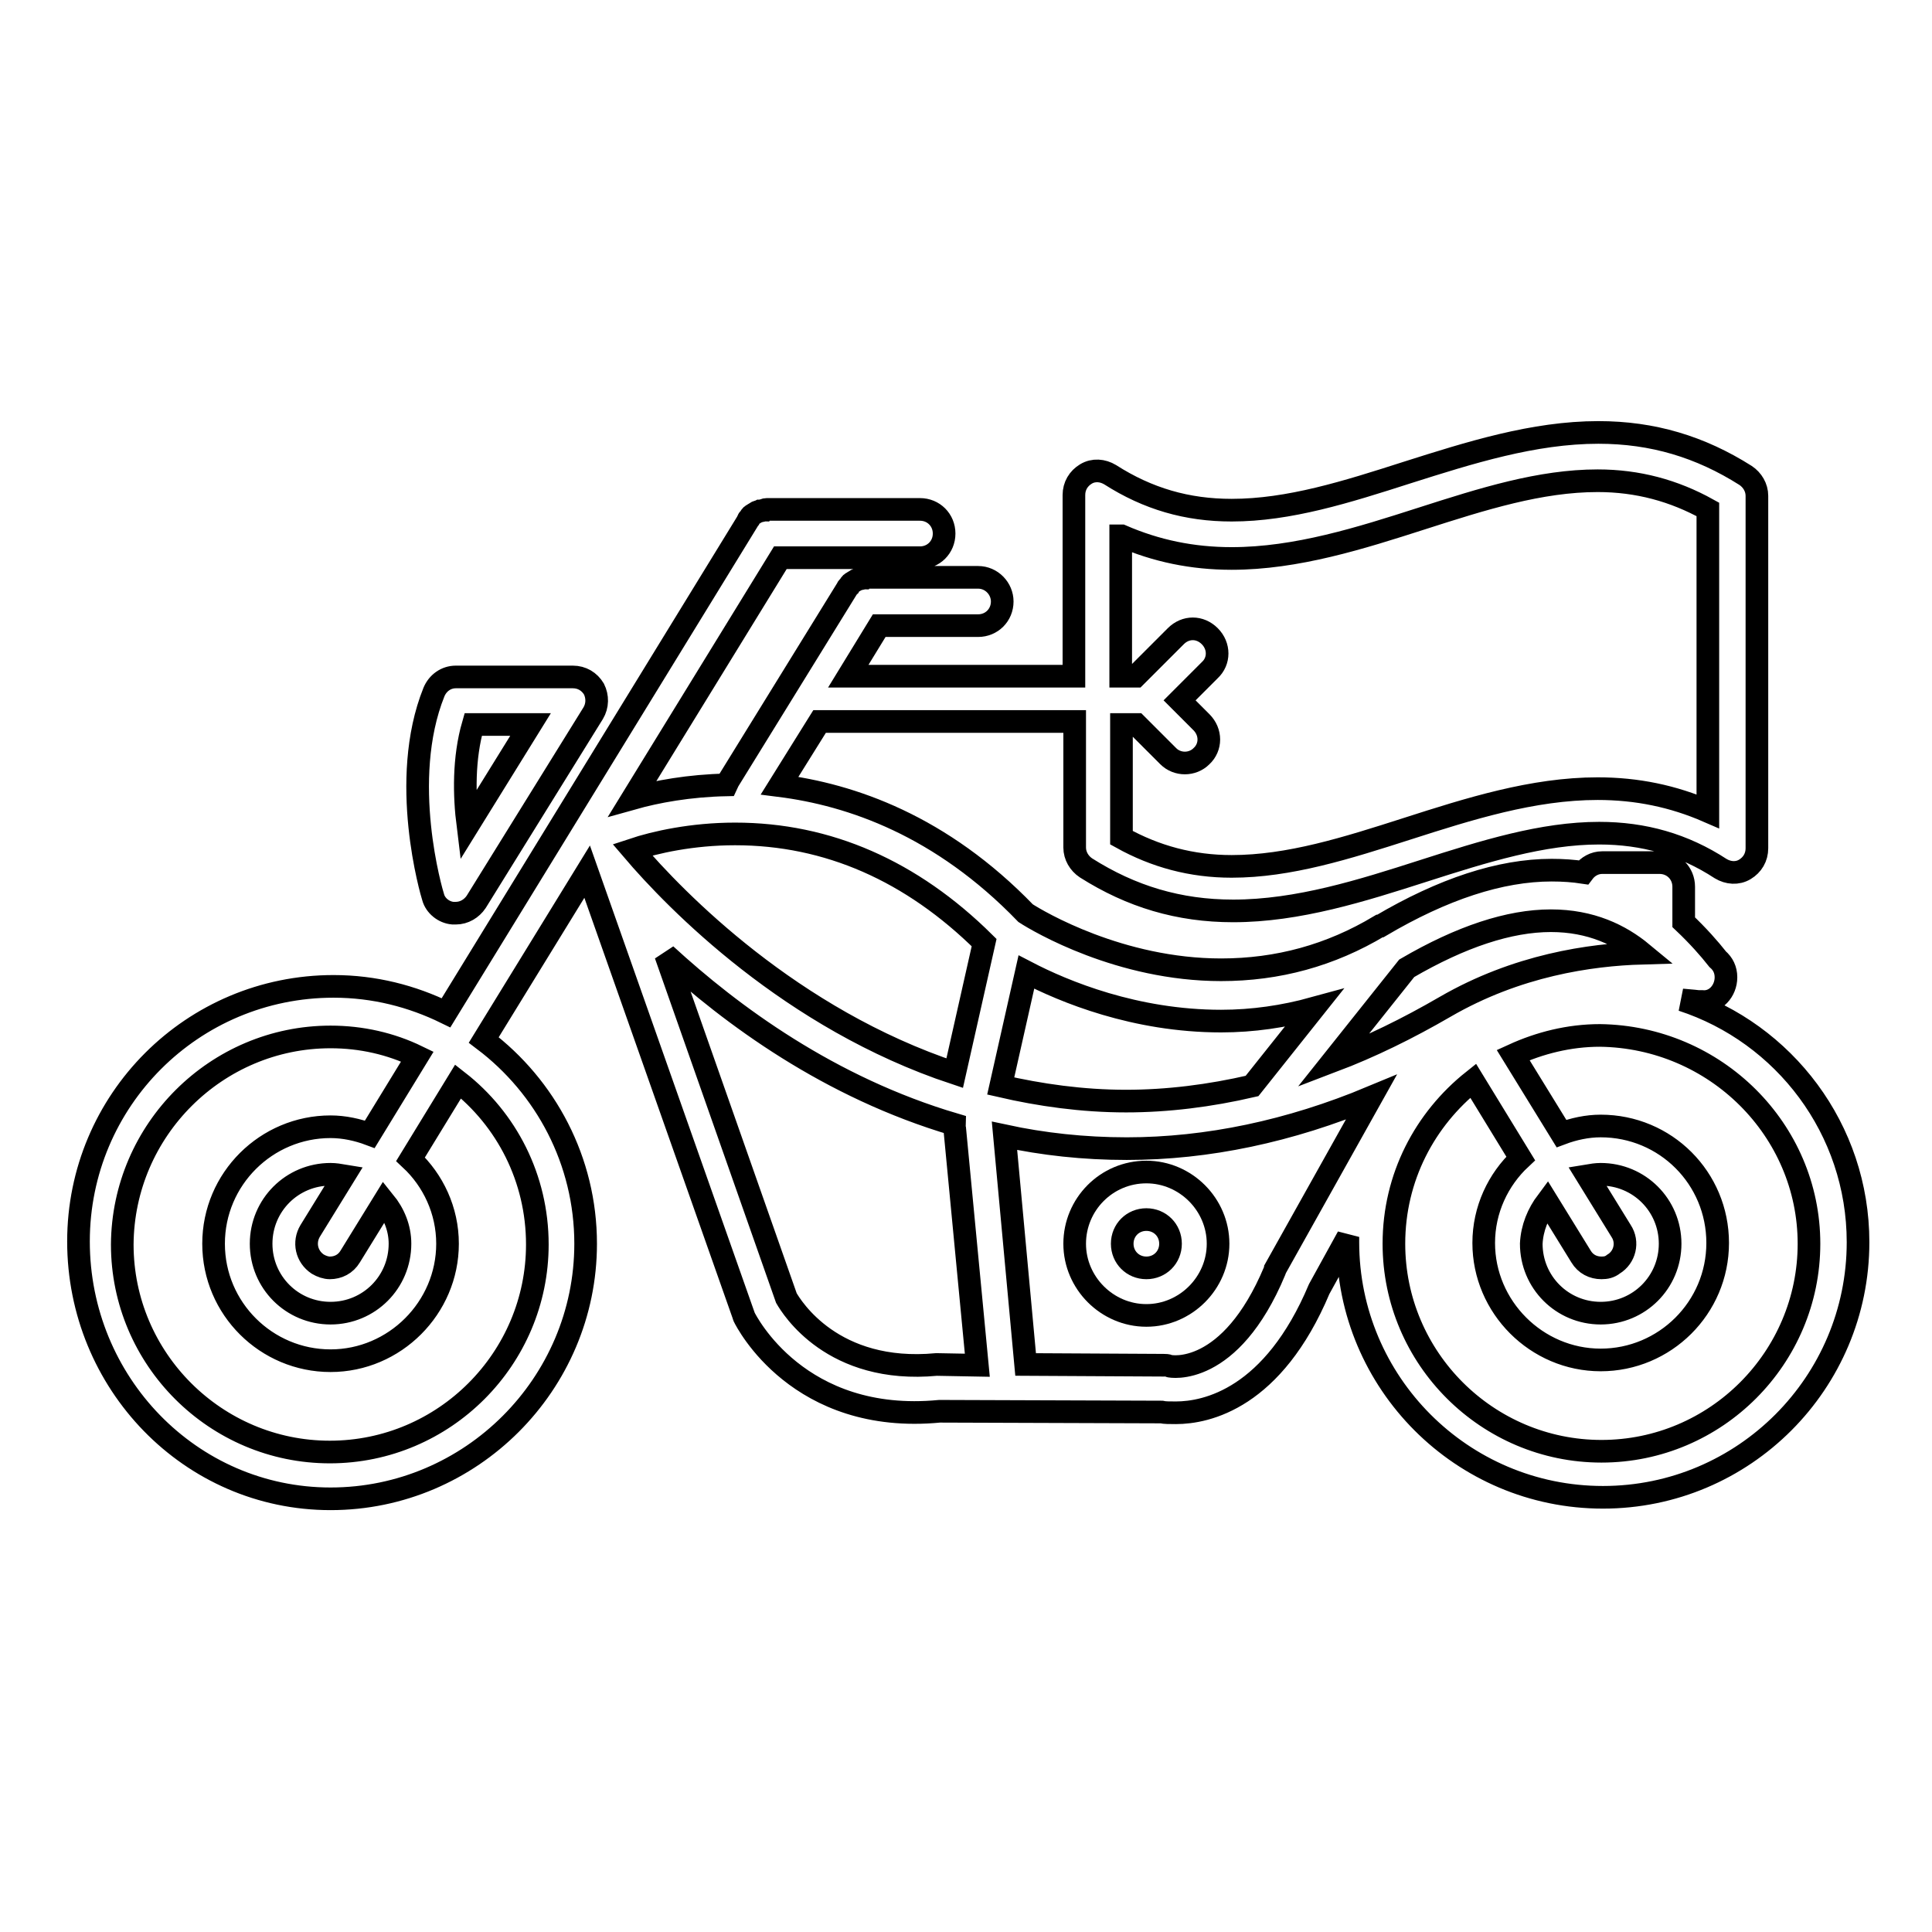 <?xml version="1.0" encoding="utf-8"?>
<!-- Svg Vector Icons : http://www.onlinewebfonts.com/icon -->
<!DOCTYPE svg PUBLIC "-//W3C//DTD SVG 1.1//EN" "http://www.w3.org/Graphics/SVG/1.1/DTD/svg11.dtd">
<svg version="1.1" xmlns="http://www.w3.org/2000/svg" xmlns:xlink="http://www.w3.org/1999/xlink" x="0px" y="0px" viewBox="0 0 256 256" enable-background="new 0 0 256 256" xml:space="preserve">
<g><g><g><g><path stroke-width="3" fill-opacity="0" stroke="#000000"  d="M43.8,198.6c18.6,0,33.8-15.2,33.8-33.8c0-11-5.3-20.8-13.5-27l13.7-22.3l20.7,58.7c0,0.1,0.1,0.2,0.1,0.3c0.3,0.6,7.2,14.3,25.9,12.5l29.4,0.1c0.4,0.1,1.1,0.1,1.9,0.1c4.1,0,12.9-1.9,19-16.4l3.8-6.9c0,0.2,0,0.5,0,0.7c0,18.6,15.1,33.8,33.8,33.8s33.8-15.2,33.8-33.8c0-15-9.8-27.7-23.3-32.1c1.3,0.1,2.1,0.2,2.1,0.2c0.2,0,0.3,0,0.5,0c1.8,0.2,3.2-1.4,3.2-3.2c0-1-0.4-1.8-1.1-2.4c-1.1-1.4-2.6-3.1-4.5-4.9v-4.7c0-1.8-1.4-3.2-3.2-3.2h-7.6c-1,0-1.9,0.5-2.5,1.3c-1.3-0.2-2.7-0.3-4.2-0.3c-6.8,0-14.4,2.5-22.7,7.4h0c0,0-0.1,0-0.1,0c-6.5,3.9-13.5,5.8-21,5.8c-13.4,0-24.2-6.4-25.9-7.5c-11.2-11.6-23.1-15.7-32.6-16.9l5.3-8.5h33.8v16.7c0,1.1,0.6,2.1,1.5,2.7c6,3.8,12.3,5.7,19.5,5.7l0,0c8.6,0,17.1-2.7,25.2-5.3c8.1-2.6,15.8-5,23.3-5c5.9,0,11.2,1.5,16.1,4.7c1,0.6,2.2,0.7,3.2,0.1c1-0.6,1.6-1.6,1.6-2.8V65.7c0-1.1-0.6-2.1-1.5-2.7c-6-3.8-12.3-5.7-19.5-5.7c-8.6,0-17.1,2.7-25.3,5.3c-8.1,2.6-15.7,5-23.3,5c-5.9,0-11.1-1.5-16.1-4.7c-1-0.6-2.2-0.7-3.2-0.1c-1,0.6-1.6,1.6-1.6,2.8v24h-29.9l4.1-6.7h13.1c1.8,0,3.2-1.4,3.2-3.2c0-1.7-1.4-3.2-3.2-3.2h-14.8c-0.1,0-0.2,0-0.3,0.1c-0.2,0-0.4,0.1-0.6,0.1c-0.2,0.1-0.4,0.1-0.5,0.2c-0.2,0.1-0.3,0.2-0.5,0.3s-0.3,0.3-0.4,0.5c-0.1,0.1-0.2,0.1-0.2,0.2l-15.8,25.6c-0.1,0.2-0.1,0.3-0.2,0.5c-5,0.1-9.3,0.9-12.5,1.8l19.6-31.9h18.5c1.8,0,3.2-1.4,3.2-3.2c0-1.8-1.4-3.2-3.2-3.2h-20.3c-0.1,0-0.2,0-0.3,0.1c-0.2,0-0.4,0.1-0.6,0.1c-0.2,0.1-0.4,0.1-0.5,0.2c-0.2,0.1-0.3,0.2-0.5,0.3c-0.2,0.1-0.3,0.3-0.4,0.5c-0.1,0.1-0.2,0.1-0.2,0.3l-40,65.2c-4.5-2.2-9.5-3.5-14.9-3.5c-18.7,0-33.8,15.1-33.8,33.8S25.2,198.6,43.8,198.6z M148.6,71c4.6,2,9.4,3,14.6,3c8.6,0,17.1-2.7,25.2-5.3c8.1-2.6,15.7-5,23.3-5c5.3,0,10.1,1.3,14.6,3.8v40c-4.6-2-9.4-3-14.6-3c-8.6,0-17.1,2.7-25.2,5.3c-8.1,2.6-15.7,5-23.3,5l0,0c-5.3,0-10.1-1.3-14.6-3.8V96h2l4.2,4.2c0.6,0.6,1.4,0.9,2.2,0.9s1.6-0.3,2.2-0.9c1.3-1.2,1.3-3.2,0-4.5l-2.9-2.9l4-4c1.3-1.2,1.3-3.2,0-4.5c-1.3-1.3-3.2-1.3-4.5,0l-5.3,5.3h-2V71L148.6,71z M124.1,180.8c-13.8,1.3-19.2-7.6-19.9-8.8l-16-45.5c8.7,8,21.7,17.6,38.3,22.5c0,0.2-0.1,0.3,0,0.5l3,31.4L124.1,180.8z M169,168.1c0,0.1-0.1,0.2-0.1,0.3c-5.9,14.1-13.8,12.7-14,12.6c-0.2-0.1-0.5-0.1-0.7-0.1l-18.3-0.1l-2.8-30.3c5.1,1.1,10.5,1.7,16.2,1.7c0,0,0,0,0,0c10.7,0,21.6-2.3,32.4-6.8L169,168.1z M239.7,164.8c0,15.1-12.3,27.5-27.5,27.5c-15.1,0-27.5-12.3-27.5-27.5c0-8.8,4.1-16.5,10.5-21.6l6.3,10.3c-3,2.8-4.9,6.8-4.9,11.2c0,8.5,7,15.5,15.5,15.5c8.5,0,15.5-6.9,15.5-15.5s-6.9-15.5-15.5-15.5c-1.8,0-3.6,0.4-5.2,1l-6.4-10.4c3.5-1.6,7.4-2.6,11.5-2.6C227.3,137.4,239.7,149.7,239.7,164.8z M205,159.2l4.5,7.3c0.6,1,1.6,1.5,2.7,1.5c0.6,0,1.1-0.1,1.6-0.5c1.5-0.9,2-2.9,1-4.4l-4.5-7.3c0.6-0.1,1.2-0.2,1.8-0.2c5.1,0,9.2,4.1,9.2,9.2c0,5.1-4.1,9.2-9.2,9.2c-5.1,0-9.2-4.1-9.2-9.2C203,162.7,203.8,160.8,205,159.2z M217.6,126.3c-6.9,0.2-16.6,1.6-26.1,7.1c-5,2.9-9.9,5.3-14.9,7.2l9.8-12.3c7.2-4.2,13.6-6.3,19.1-6.3C210.8,122,214.7,123.9,217.6,126.3z M174.1,133.6l-8.2,10.3c-5.6,1.3-11.2,2-16.7,2l0,0c-5.8,0-11.4-0.8-16.6-2l3.4-15.1c5,2.6,14.4,6.5,25.8,6.5C166,135.3,170.1,134.7,174.1,133.6z M97.4,110.5c12.3,0,23.4,4.9,33,14.4l-3.9,17.3c-21.7-7.2-36.9-22.8-42.7-29.6C86.8,111.6,91.7,110.5,97.4,110.5z M43.8,137.4c4.1,0,8,0.9,11.5,2.6L49,150.3c-1.6-0.6-3.4-1-5.2-1c-8.5,0-15.5,6.9-15.5,15.5s7,15.5,15.5,15.5c8.5,0,15.5-7,15.5-15.5c0-4.4-1.9-8.4-4.9-11.2l6.3-10.3c6.4,5,10.5,12.8,10.5,21.6c0,15.1-12.3,27.5-27.5,27.5c-15.1,0-27.5-12.3-27.5-27.5C16.3,149.7,28.7,137.4,43.8,137.4z M53,164.8c0,5.1-4.1,9.2-9.2,9.2c-5.1,0-9.2-4.1-9.2-9.2c0-5.1,4.1-9.2,9.2-9.2c0.6,0,1.2,0.1,1.8,0.2l-4.5,7.3c-0.9,1.5-0.5,3.4,1,4.4c0.5,0.3,1.1,0.5,1.6,0.5c1.1,0,2.1-0.5,2.7-1.5l4.5-7.3C52.2,160.8,53,162.7,53,164.8z"/><path stroke-width="3" fill-opacity="0" stroke="#000000"  d="M151.9,155.3c-5.3,0-9.5,4.3-9.5,9.5s4.3,9.5,9.5,9.5s9.5-4.3,9.5-9.5C161.4,159.6,157.1,155.3,151.9,155.3z M151.9,168c-1.8,0-3.2-1.4-3.2-3.2c0-1.8,1.4-3.2,3.2-3.2s3.2,1.4,3.2,3.2S153.7,168,151.9,168z"/><path stroke-width="3" fill-opacity="0" stroke="#000000"  d="M60,121c0.1,0,0.3,0,0.4,0c1.1,0,2.1-0.6,2.7-1.5l15.5-25c0.6-1,0.6-2.2,0.1-3.2c-0.6-1-1.6-1.6-2.8-1.6H60.4c-1.3,0-2.4,0.8-2.9,2c-4.7,11.7-0.3,26.6-0.1,27.2C57.7,120,58.8,120.9,60,121z M62.7,96h7.6L62,109.4C61.5,105.4,61.4,100.5,62.7,96z"/></g></g><g></g><g></g><g></g><g></g><g></g><g></g><g></g><g></g><g></g><g></g><g></g><g></g><g></g><g></g><g></g></g></g>
</svg>